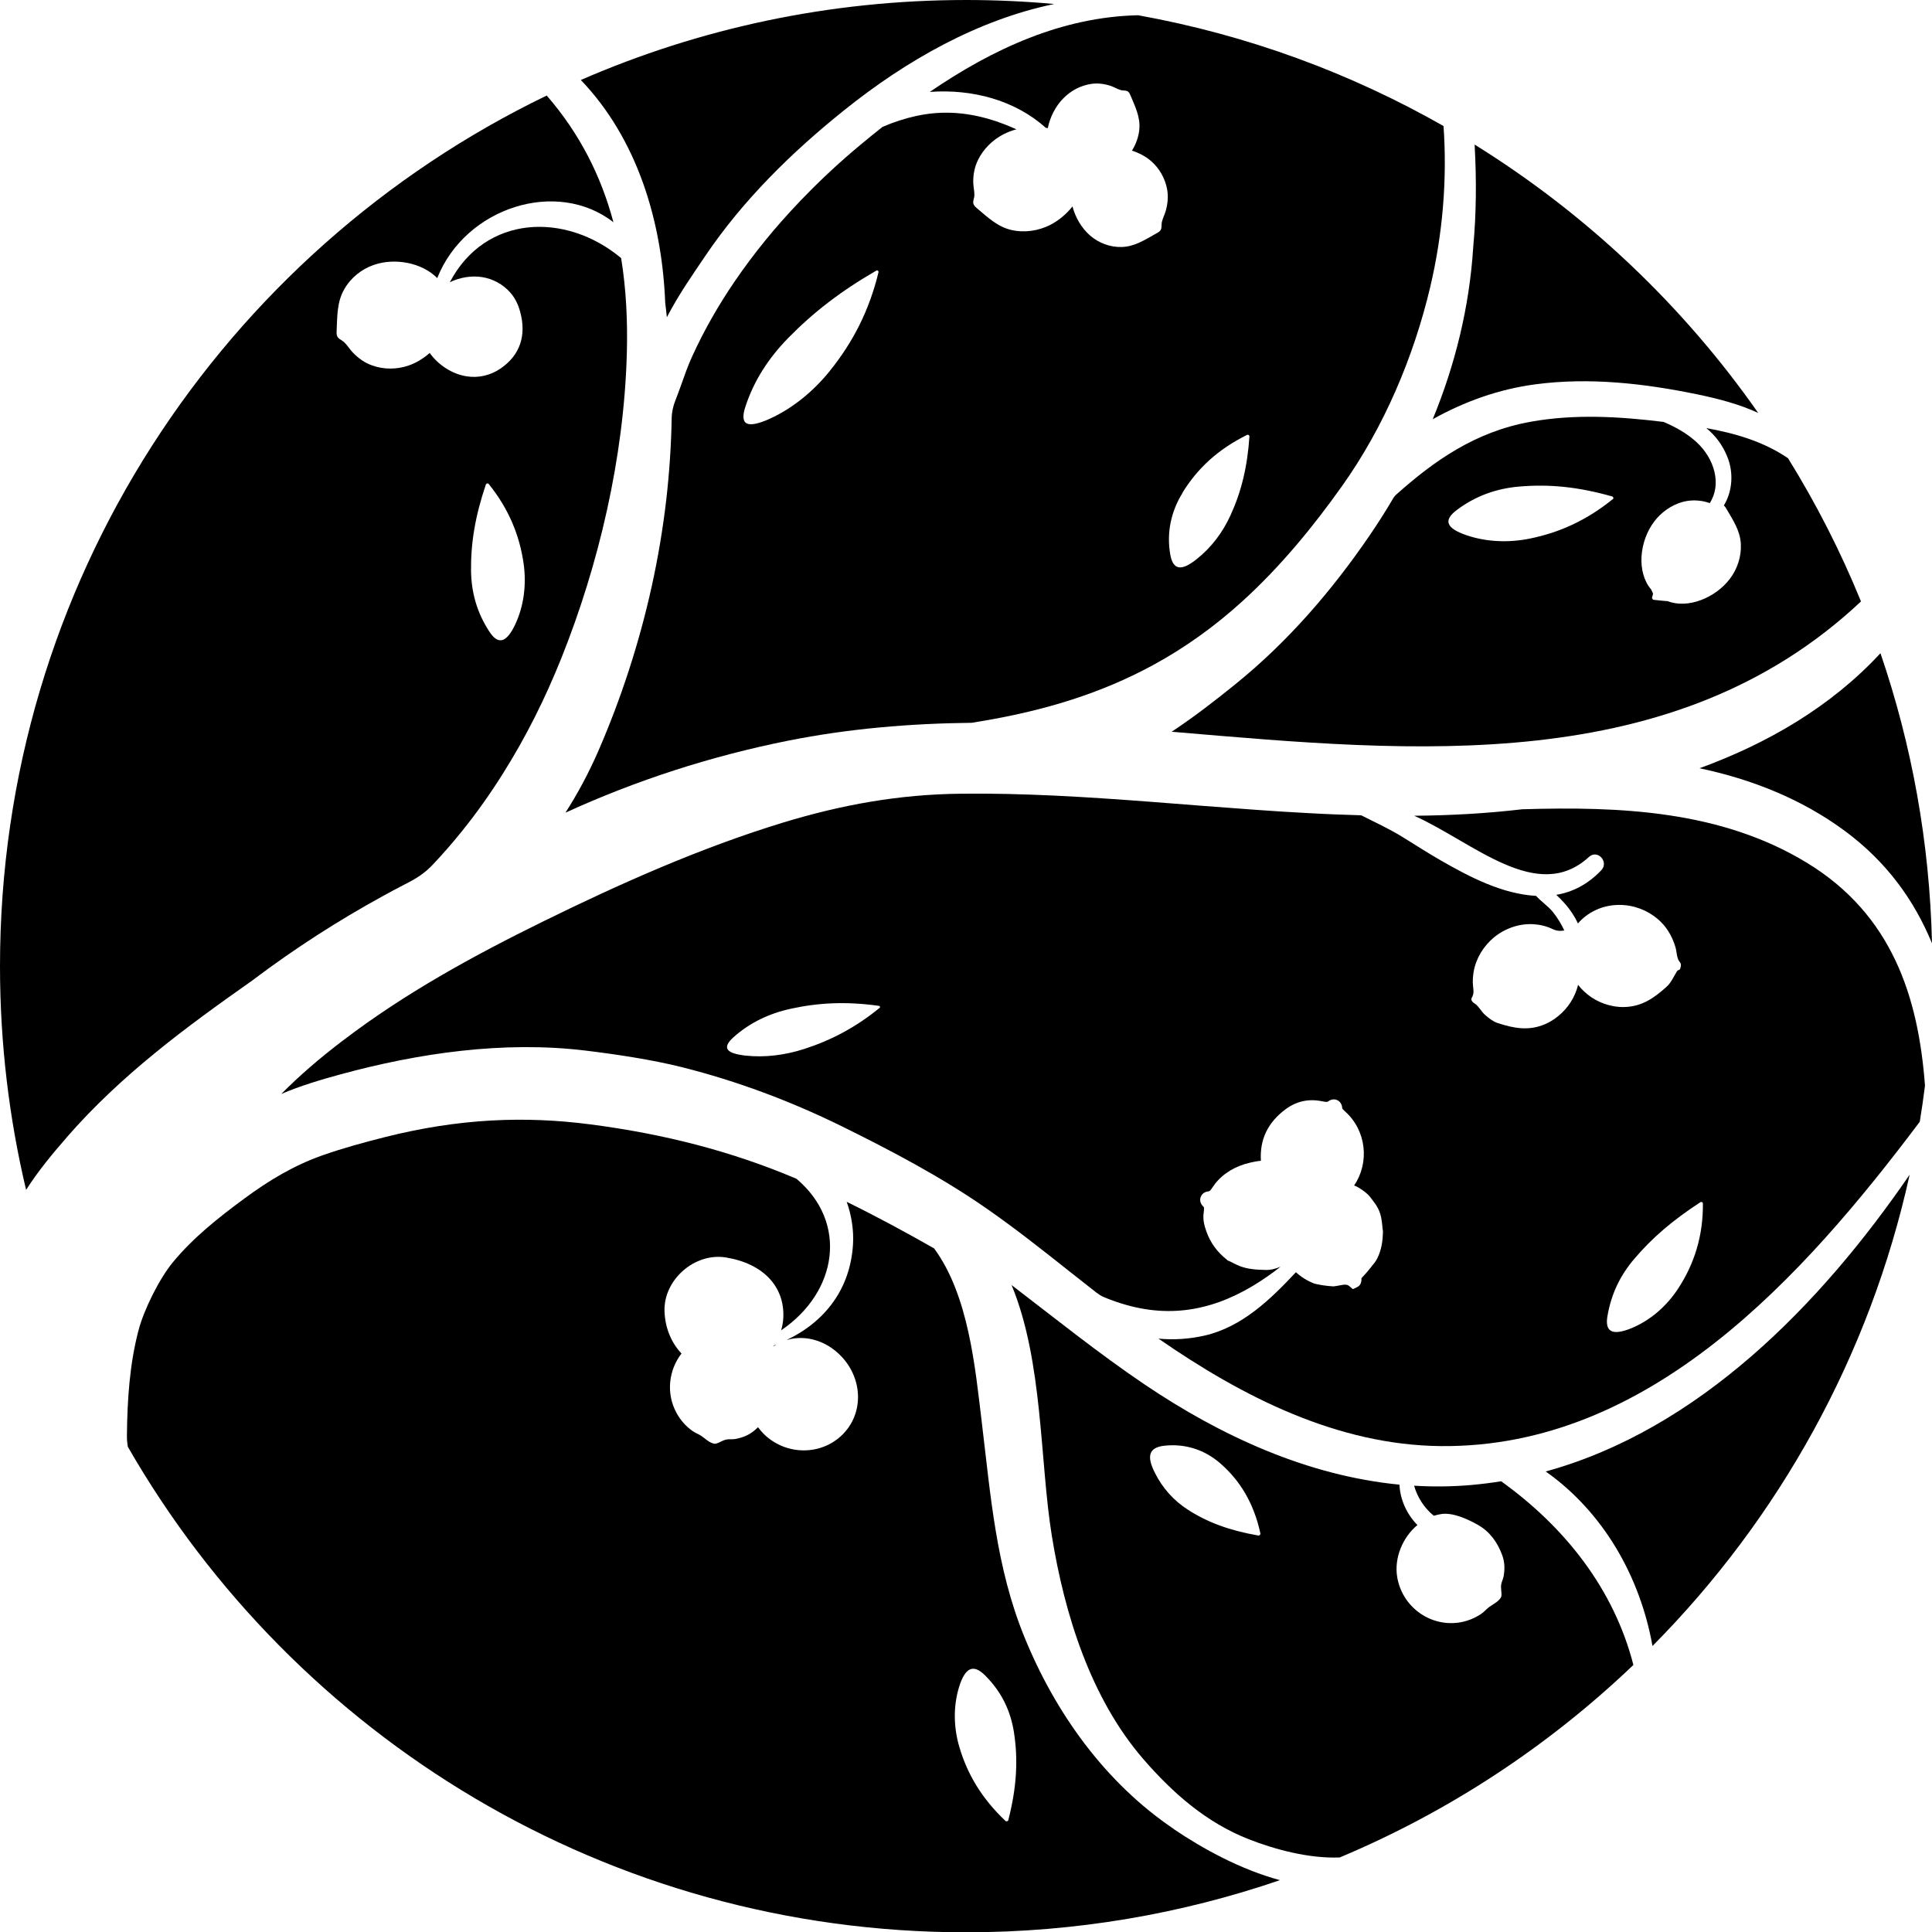 <?xml version="1.0" encoding="UTF-8"?><svg id="a" xmlns="http://www.w3.org/2000/svg" viewBox="0 0 256.02 256.05"><path d="M45.42,137.9c-3.14,2.4-5.58,4.49-8.15,7.07,2.56-1.1,5.3-1.9,7.81-2.59,10.44-2.85,21.67-4.46,32.44-3.17,4.01,.48,8.99,1.23,12.9,2.22,7.26,1.83,14.31,4.47,21.03,7.77,6.54,3.22,13.29,6.77,19.28,10.94,3.81,2.65,7.45,5.53,11.08,8.41,.69,.54,1.37,1.08,2.06,1.62,.47,.37,.94,.74,1.41,1.11,.29,.22,.6,.43,.94,.58,.34,.15,.7,.28,1.04,.41,.85,.32,1.7,.59,2.58,.81,1.6,.41,3.25,.64,4.9,.65,1.56,.01,3.12-.17,4.63-.54,1.53-.36,3.01-.91,4.42-1.59,1.49-.71,2.91-1.57,4.26-2.52,.56-.39,1.11-.8,1.65-1.23-.61,.27-1.26,.45-1.97,.44-1.19-.03-2.35-.09-3.43-.51-.29-.11-.57-.25-.85-.39-.2-.11-.4-.21-.61-.3l-.16-.06-.12-.12c-1.27-.99-2.18-2.26-2.69-3.71-.26-.72-.48-1.51-.38-2.37l.02-.15c.06-.48,.06-.7-.03-.78-.38-.32-.53-.81-.38-1.24,.14-.44,.53-.74,1.01-.78,.19-.02,.28-.1,.59-.57,.1-.14,.2-.29,.31-.43,1.06-1.38,2.72-2.38,4.68-2.82,.38-.09,.89-.19,1.4-.24-.18-2.79,.91-5.08,3.26-6.82,1.41-1.05,3-1.41,4.71-1.09l.15,.03c.48,.09,.66,.11,.78,.02,.55-.41,1.03-.26,1.21-.18,.23,.11,.62,.39,.67,1.07,0,.09,.13,.21,.38,.44,2.81,2.51,3.27,6.76,1.19,9.8,.21,.08,.43,.18,.65,.32,.55,.35,1.11,.73,1.5,1.24l.2,.27c.14,.17,.27,.35,.4,.53,.32,.45,.56,.91,.7,1.37,.1,.32,.18,.67,.23,1.11,.02,.17,.04,.35,.06,.53,.02,.24,.04,.47,.08,.69v.19c-.03,.97-.15,2.25-.78,3.47-.21,.4-.49,.73-.73,1.02l-.24,.3c-.33,.43-.7,.82-1.07,1.22,0,.01,0,.02-.02,.02,0,.41-.04,.94-.59,1.2l-.55,.26-.48-.4c-.3-.25-.58-.23-1.31-.09-.24,.05-.49,.09-.74,.12h-.13c-.42-.02-.84-.07-1.25-.13-.21-.02-.41-.07-.61-.11-.14-.03-.28-.06-.42-.08l-.21-.06c-.93-.37-1.72-.87-2.4-1.49-3.4,3.63-7.13,7.24-12.08,8.39-2.01,.46-4.09,.6-6.13,.41,11.11,7.69,23.67,14.11,37.42,14.24,27.68,.26,48.05-22.49,63.46-42.98,.26-1.58,.49-3.18,.69-4.78-.87-11.74-4.35-22.66-15.65-29.54-11.37-6.92-24.68-7.48-37.71-7.09-4.77,.56-9.55,.82-14.32,.86,7.88,3.54,16.3,11.72,23.15,5.46,1.15-1.05,2.69,.66,1.63,1.77-1.81,1.89-3.82,2.89-5.96,3.25,.42,.38,.79,.77,1.1,1.12,.73,.81,1.32,1.71,1.78,2.67,.01-.02,.03-.03,.04-.05,.58-.67,1.29-1.21,2.08-1.61,1.67-.86,3.64-1.01,5.45-.51,1.75,.48,3.32,1.57,4.32,3.08,.47,.7,.81,1.49,1.04,2.29,.16,.58,.15,1.44,.54,1.89,.2,.24,.19,.41,.13,.69-.02,.13-.06,.28-.17,.36-.07,.04-.15,.05-.21,.09-.07,.04-.11,.11-.15,.18-.39,.65-.75,1.46-1.32,1.97-1.67,1.51-3.32,2.68-5.74,2.7-.68,.01-1.36-.1-2.02-.28-1.58-.43-2.98-1.38-3.98-2.66-.39,1.61-1.32,3.07-2.61,4.12-.53,.43-1.11,.81-1.74,1.08-2.21,.95-4.2,.55-6.33-.15-.58-.19-1.13-.63-1.59-1.02-.57-.48-.87-1.21-1.48-1.59-.21-.14-.43-.35-.39-.6,.02-.09,.07-.16,.11-.24,.26-.51,.16-.93,.11-1.46-.07-.61-.02-1.26,.08-1.87,.31-1.79,1.31-3.42,2.71-4.57,1.45-1.19,3.32-1.84,5.19-1.74,.88,.05,1.76,.26,2.55,.64,.42,.2,.8,.28,1.27,.23,.1-.02,.2-.04,.3-.03-.41-.88-.92-1.71-1.53-2.47-.6-.74-1.54-1.38-2.22-2.12-4.51-.26-8.78-2.5-12.59-4.68-1.72-.99-3.39-2.06-5.08-3.11-1.78-1.1-3.63-1.95-5.5-2.89-.77-.03-2.63-.09-3.5-.12-1.17-.05-2.34-.1-3.51-.17-2.33-.12-4.67-.27-7.01-.44-4.67-.33-9.35-.71-14.02-1.07-8.33-.63-16.68-1.16-25.04-1.06-8.19,.09-15.78,1.46-23.61,3.85-10.89,3.33-21.55,8.08-31.7,13.07-9.24,4.54-18.36,9.53-26.56,15.8Zm167.6,36.46c.51-2.94,1.7-5.37,3.54-7.53,2.35-2.77,5.03-5.08,8.77-7.52,.13-.09,.33,.01,.33,.17,.04,4.29-1.14,8.01-3.27,11.26-1.52,2.34-3.71,4.25-6.23,5.28-2.54,1.02-3.52,.46-3.14-1.67Zm-115.82-36.91c2.13-1.91,4.71-3.15,7.61-3.78,3.71-.81,7.39-.98,11.66-.38,.15,.02,.2,.19,.08,.28-3.18,2.59-6.41,4.28-9.96,5.43-2.55,.82-5.26,1.17-7.82,.88-2.56-.29-3.12-1.03-1.57-2.43Z"/><path d="M225.19,101.8c6.94,1.46,13.54,4.08,19.25,8.29,5.59,4.12,9.24,9.24,11.58,14.92-.31-13.43-2.69-26.35-6.83-38.45-6.55,7.08-14.96,11.96-23.99,15.25Z"/><path d="M222.92,66.53c.92-.26,1.88-.28,2.84-.09,.27,.05,.54,.14,.81,.23,1.6-2.48,.64-5.87-1.74-8.07-1.25-1.15-2.77-2.01-4.39-2.69-5.86-.72-11.78-1.07-17.61-.02-7.31,1.31-12.79,5.16-17.86,9.7-.12,.1-.22,.23-.3,.36-1,1.71-2.05,3.36-3.17,5-5.02,7.35-10.88,14.14-17.82,19.74-2.57,2.08-5.41,4.29-8.42,6.28,.22,.01,.43,.03,.65,.05,31.42,2.67,65.86,6.02,90.7-17.32-2.7-6.62-5.94-12.97-9.67-18.98-3.24-2.21-6.99-3.3-10.83-3.99,1.17,.95,2.13,2.18,2.78,3.78,.87,2.12,.69,4.61-.45,6.47l.02,.02c.15,.13,.25,.31,.35,.48,.88,1.51,1.8,2.87,1.88,4.63,.08,1.66-.47,3.29-1.45,4.59-1.93,2.54-5.6,4.01-8.25,2.96-.62-.03-1.24-.12-1.82-.17-.18-.02-.3-.22-.23-.39,.06-.15,.09-.29,.11-.44l-.03-.09c-.08-.16-.15-.3-.22-.46-1.94-2.26-1.59-6.37,.42-9.01,.91-1.2,2.21-2.14,3.69-2.57Zm-9.21-.38c-3.47,2.81-7.07,4.43-10.98,5.22-2.81,.57-5.75,.46-8.41-.45-2.66-.91-3.1-1.96-1.28-3.33,2.49-1.88,5.29-2.87,8.36-3.12,3.93-.33,7.75,.04,12.25,1.32,.16,.05,.2,.26,.08,.36Z"/><path d="M198.93,196.29c-1.29,.21-2.59,.37-3.91,.49-2.57,.23-5.11,.25-7.63,.1,.45,1.57,1.35,2.95,2.61,3.98h.01c.32-.09,.65-.18,1-.23,1.55-.22,3.51,.69,4.82,1.43,1.58,.89,2.59,2.29,3.22,3.98,.36,.96,.37,1.84,.21,2.82-.07,.4-.29,.78-.34,1.18-.04,.35,.03,.74,.05,1.11,0,.19,.02,.4-.09,.56-.36,.58-1.02,.86-1.55,1.25-.37,.27-.64,.63-1.03,.89-.88,.6-1.9,1-2.95,1.16-3.92,.58-7.59-2.15-8.21-6.09-.39-2.49,.73-5.2,2.69-6.83h0c-1.4-1.42-2.29-3.36-2.38-5.35-12.17-1.18-23.65-6.43-33.82-13.31-6.06-4.1-11.77-8.69-17.58-13.14,4.19,10.1,3.73,23.32,5.33,33.2,1.68,10.4,5.14,21.54,12.13,29.62,3.91,4.51,8.36,8.42,13.98,10.62,3.43,1.34,7.96,2.58,12.05,2.41,14.53-6.1,27.69-14.79,38.91-25.51-2.56-9.98-8.98-18.2-17.51-24.33Zm-32.19,7.19c-3.86-.68-6.73-1.75-9.31-3.41-1.85-1.19-3.37-2.83-4.42-4.96-1.06-2.12-.8-3.29,1.27-3.53,2.82-.31,5.39,.56,7.43,2.34,2.61,2.27,4.44,5.26,5.31,9.28,.03,.14-.13,.31-.27,.28Z"/><path d="M195.22,32.78v.06c-.51,7.83-2.37,15.46-5.36,22.71,4.2-2.34,8.75-3.98,13.59-4.62,7.14-.95,14.4-.13,21.43,1.32,2.85,.59,5.6,1.31,8.11,2.47-9.97-14.25-22.77-26.37-37.58-35.56,.26,4.64,.23,9.18-.19,13.63Z"/><path d="M133,17.78c.54-.27,1.1-.49,1.69-.64-4.12-1.87-8.48-2.82-13.25-1.78-1.51,.33-3.03,.82-4.5,1.46-.99,.78-1.96,1.57-2.93,2.38-2.6,2.16-5.09,4.46-7.43,6.88-.29,.28-.54,.54-.78,.81-3.08,3.23-5.91,6.69-8.43,10.38-2.17,3.18-4.08,6.51-5.67,10.01-.57,1.25-1.02,2.55-1.48,3.85-.25,.69-.5,1.38-.77,2.06-.23,.56-.43,1.5-.44,2.11-.06,3.68-.31,7.36-.73,11.02-.45,3.83-1.09,7.63-1.92,11.4-.83,3.76-1.85,7.49-3.04,11.15-1.19,3.66-2.55,7.25-4.09,10.78-1.25,2.85-2.69,5.53-4.3,8.04,9.41-4.3,19.28-7.49,29.46-9.53,8.11-1.62,16.25-2.29,24.4-2.38,.45-.08,.87-.15,1.3-.22,8.35-1.4,15.83-3.68,22.73-7.44,.01,0,.03-.01,.04-.02,4.14-2.26,8.09-5.06,11.88-8.52,4.93-4.5,9.24-9.73,13.1-15.17,5.56-7.81,9.49-17.09,11.69-26.39,1.64-6.97,2.26-14.18,1.76-21.32-12.35-7.03-25.99-12.07-40.47-14.68-10.05,.22-19.2,4.41-27.61,10.16,5.59-.41,11.27,1.07,15.36,4.75,.09,.02,.19,.03,.28,.05,.29-1.46,1.02-2.91,2.08-3.97,.97-.99,2.26-1.68,3.66-1.89,.87-.13,1.74-.02,2.59,.26,.45,.15,.89,.43,1.35,.56,.33,.1,.79-.02,1.04,.28,.12,.13,.19,.31,.26,.47,.61,1.48,1.29,2.82,1.15,4.43-.09,1.02-.45,1.99-.98,2.84,.93,.3,1.82,.76,2.54,1.39,1.07,.93,1.84,2.24,2.12,3.72,.17,.93,.09,1.88-.17,2.83-.14,.51-.41,1.02-.53,1.53-.08,.37,.05,.85-.24,1.16-.14,.15-.31,.25-.49,.34-1.5,.85-2.88,1.74-4.55,1.8-1.59,.05-3.09-.53-4.24-1.53-1.11-.97-1.93-2.37-2.32-3.84-.8,1-1.82,1.86-2.94,2.44-1.56,.79-3.39,1.07-5.14,.68-1.84-.42-3.11-1.65-4.54-2.85-.16-.14-.33-.28-.44-.47-.24-.38,.05-.86,.06-1.26,.02-.55-.14-1.15-.15-1.71-.02-1.05,.17-2.06,.63-2.99,.72-1.48,1.96-2.68,3.4-3.42Zm-23.03,31.37c-2.18,2.71-4.94,4.96-7.94,6.33-3.02,1.36-4.07,.87-3.24-1.63,1.13-3.43,3.06-6.4,5.65-9.05,3.32-3.39,6.94-6.2,11.67-8.93,.17-.1,.34,.03,.3,.22-1.22,5.06-3.4,9.29-6.44,13.05Zm46.74,16.12c1.96-3.18,4.68-5.73,8.55-7.64,.14-.07,.32,.05,.31,.21-.28,4.1-1.09,7.36-2.52,10.47-1.02,2.23-2.5,4.22-4.48,5.79-1.97,1.57-3.11,1.51-3.49-.61-.51-2.9,.1-5.72,1.64-8.2Z"/><path d="M204.84,195c7.64,5.4,12.5,13.93,14.14,23.12,16.73-16.88,28.78-38.4,34.08-62.46-11.86,17.3-28.02,33.78-48.22,39.33Z"/><path d="M102.89,178.16c-.11,.05-.22,.09-.33,.13-.03,.05-.06,.09-.09,.13,.14-.09,.28-.18,.42-.26Z"/><path d="M8.81,150.75c7.23-8.31,15.82-14.63,24.72-20.89,.03-.03,.07-.05,.1-.08,5.43-4.09,11.16-7.78,17.11-11.04,.92-.51,1.84-1,2.77-1.48,.24-.13,.49-.25,.73-.38,1.14-.59,2.2-1.33,3.08-2.27,1.35-1.42,2.63-2.89,3.86-4.42,1.97-2.44,3.79-5.01,5.46-7.67,3.04-4.82,5.59-9.93,7.71-15.21,5.04-12.55,8.31-26.69,8.71-40.25,.13-4.45-.08-8.75-.75-12.86-7.36-6.14-18-5.75-22.7,3.2,1.33-.64,2.85-.9,4.27-.68,1.41,.22,2.76,.93,3.76,2.07,.62,.71,1.04,1.58,1.3,2.56,.84,3.12-.03,5.72-2.6,7.48-1.37,.94-2.98,1.28-4.49,1.04-1.91-.29-3.76-1.49-4.91-3.1-.83,.74-1.8,1.33-2.83,1.68-1.51,.51-3.21,.54-4.78-.02-.98-.34-1.84-.95-2.59-1.73-.4-.42-.72-.97-1.14-1.36-.3-.29-.83-.43-.95-.88-.06-.22-.05-.45-.04-.67,.09-1.94,.05-3.77,.99-5.43,.89-1.57,2.32-2.7,3.95-3.26,2.82-.97,6.39-.28,8.39,1.75,3.73-9.37,15.85-13.24,23.35-7.4-1.62-6.08-4.43-11.7-8.84-16.79C29.58,33.36,0,77.24,0,128.03c0,10.21,1.2,20.13,3.46,29.65,1.57-2.47,3.47-4.77,5.35-6.92Zm55.59-86.55c.05-.15,.26-.19,.36-.07,2.68,3.33,4.12,6.87,4.64,10.65,.37,2.72,.02,5.54-1.13,7.98-1.16,2.44-2.26,2.74-3.44,.91-1.63-2.5-2.37-5.16-2.41-8.03-.04-3.68,.54-7.22,1.97-11.45Z"/><path d="M155.59,242.4c-9.1-6.13-15.75-15.39-19.86-25.52-3.76-9.25-4.45-18.7-5.64-28.5-.86-7.11-1.72-16.73-6.31-22.95-3.83-2.18-7.68-4.26-11.58-6.17,.66,1.83,.94,3.81,.84,5.58-.34,5.96-3.72,10.32-8.82,12.74,2.44-.74,5.24,.02,7.28,2.17,2.82,2.97,2.99,7.5,.16,10.34-2.84,2.83-7.51,2.81-10.44-.06-.29-.29-.54-.59-.77-.9-.14,.14-.29,.27-.44,.4-.78,.66-1.61,.98-2.58,1.16-.4,.07-.83-.01-1.23,.08-.35,.08-.69,.29-1.02,.43-.18,.07-.37,.15-.55,.11-.67-.14-1.16-.67-1.71-1.04-.38-.25-.81-.39-1.19-.67-.87-.62-1.58-1.44-2.09-2.38-1.4-2.58-1.03-5.66,.67-7.86-1.37-1.44-2.17-3.41-2.25-5.56-.16-4.23,4.02-7.83,8.11-7.17,4.95,.79,7.84,3.86,7.63,8.01-.03,.57-.13,1.12-.29,1.65,7.48-5.06,8.92-14.28,2.04-20.08-8.58-3.65-17.58-5.95-27.3-7.21-8.65-1.13-17.4-.8-27.26,1.69-2.77,.7-5.53,1.45-8.23,2.4-3.82,1.34-7.17,3.36-10.4,5.75-3.4,2.51-6.75,5.15-9.45,8.43-1.8,2.18-3.83,6.26-4.55,9-1.18,4.47-1.49,9.21-1.54,13.92-.01,.69,.05,1.09,.12,1.53,22.09,38.45,63.56,64.34,111.08,64.34,14.56,0,28.55-2.44,41.59-6.91-5.15-1.39-10.14-4.11-14.03-6.74Zm-21.97-1.21c-.04,.16-.26,.22-.38,.11-3.14-2.97-5.05-6.19-6.11-9.79-.76-2.58-.83-5.36-.04-7.95,.8-2.59,1.88-3.11,3.45-1.54,2.16,2.14,3.37,4.66,3.82,7.51,.57,3.65,.38,7.28-.74,11.65Z"/><path d="M88.15,40.13c.08,.64,.16,1.27,.22,1.91,1.65-3.17,3.59-5.89,5.11-8.15,4.95-7.34,11.44-13.72,18.33-19.24,8.32-6.69,17.81-12.03,27.89-14.12-3.84-.35-7.74-.53-11.67-.53-18.15,0-35.42,3.79-51.06,10.6,7.47,7.8,10.76,18.7,11.18,29.53Z"/></svg>